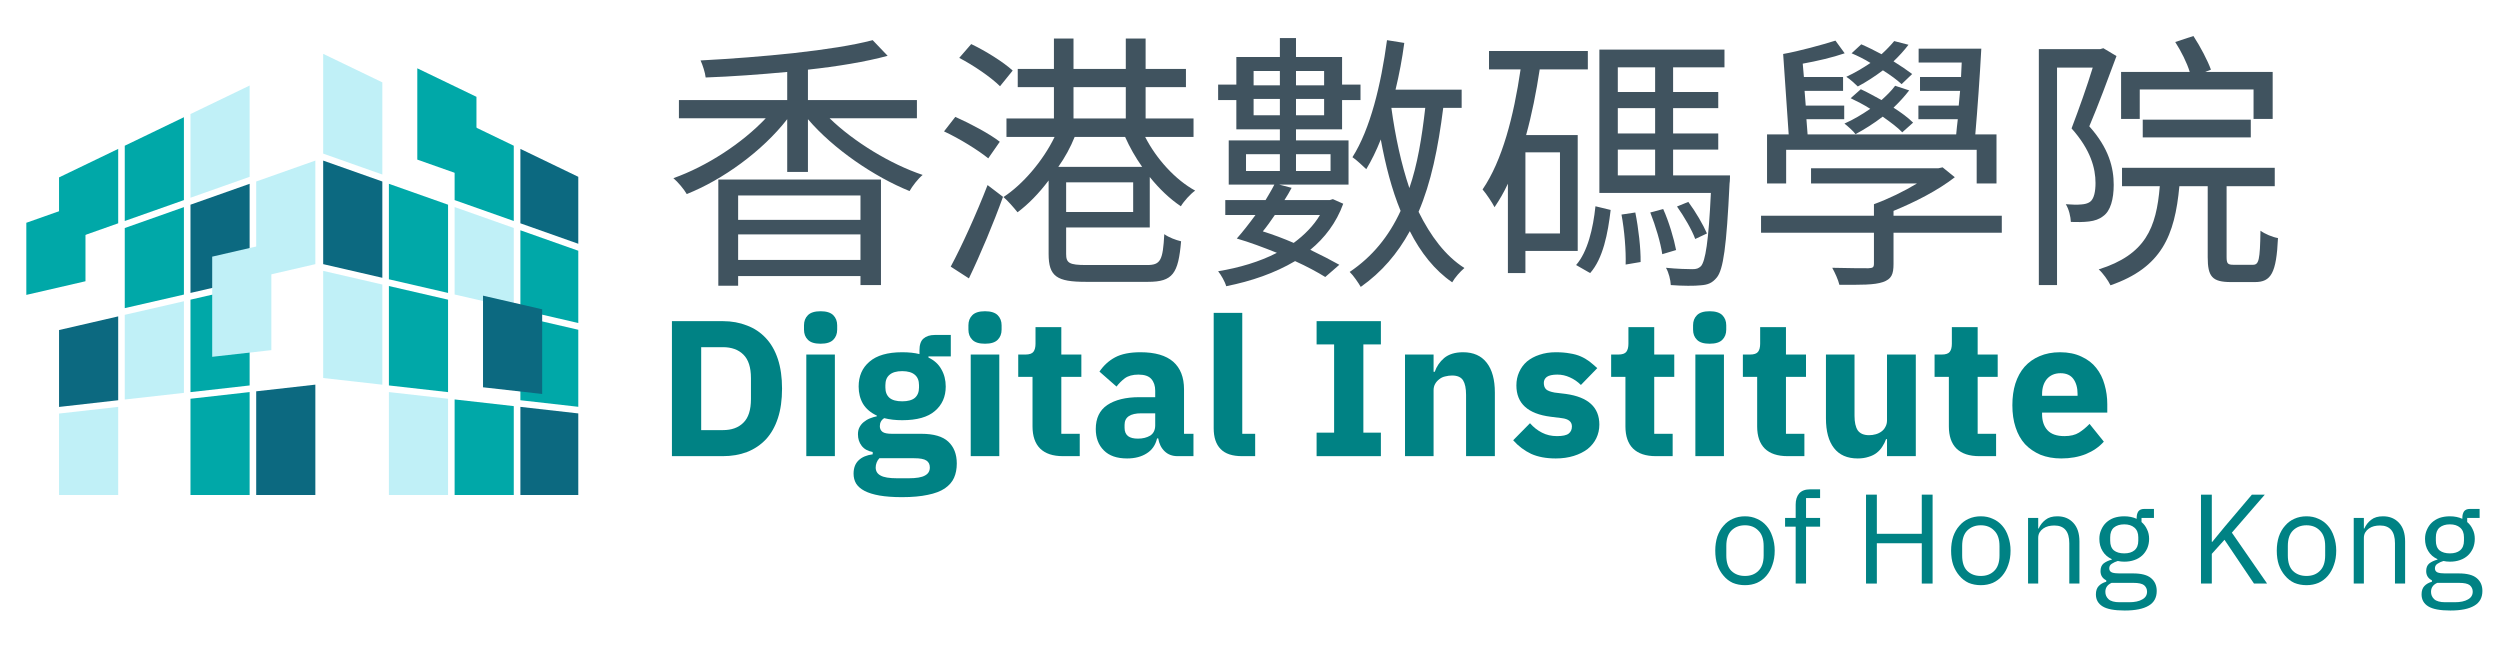 <svg version="1.0" preserveAspectRatio="xMidYMid meet" viewBox="64.531 40.711 169.549 44.226" zoomAndPan="magnify" xmlns:xlink="http://www.w3.org/1999/xlink" xmlns="http://www.w3.org/2000/svg" width="169.549" height="44.226"><defs><g/><clipPath id="8757f1bd81"><path d="M 0.23 0 L 282.691 0 L 282.691 283 L 0.23 283 Z M 0.23 0 " clip-rule="nonzero"/></clipPath><clipPath id="affc47381e"><path d="M 90 67 L 95 67 L 95 74.305 L 90 74.305 Z M 90 67 " clip-rule="nonzero"/></clipPath><clipPath id="9426e2efd3"><path d="M 95 67 L 100 67 L 100 74.305 L 95 74.305 Z M 95 67 " clip-rule="nonzero"/></clipPath><clipPath id="a9d401fa14"><path d="M 99 68 L 103.75 68 L 103.75 74.305 L 99 74.305 Z M 99 68 " clip-rule="nonzero"/></clipPath><clipPath id="ac8137b31d"><path d="M 99 62 L 103.75 62 L 103.75 69 L 99 69 Z M 99 62 " clip-rule="nonzero"/></clipPath><clipPath id="0eef22473a"><path d="M 99 56 L 103.75 56 L 103.75 63 L 99 63 Z M 99 56 " clip-rule="nonzero"/></clipPath><clipPath id="b9ccd1a075"><path d="M 99 50 L 103.75 50 L 103.75 58 L 99 58 Z M 99 50 " clip-rule="nonzero"/></clipPath><clipPath id="3893fc0aab"><path d="M 86 44.359 L 91 44.359 L 91 53 L 86 53 Z M 86 44.359 " clip-rule="nonzero"/></clipPath><clipPath id="0214f6be05"><path d="M 81 66 L 86 66 L 86 74.305 L 81 74.305 Z M 81 66 " clip-rule="nonzero"/></clipPath><clipPath id="c827ad93d8"><path d="M 77 67 L 82 67 L 82 74.305 L 77 74.305 Z M 77 67 " clip-rule="nonzero"/></clipPath><clipPath id="817574d976"><path d="M 68 68 L 73 68 L 73 74.305 L 68 74.305 Z M 68 68 " clip-rule="nonzero"/></clipPath><clipPath id="081b46d358"><path d="M 66.316 54 L 71 54 L 71 61 L 66.316 61 Z M 66.316 54 " clip-rule="nonzero"/></clipPath><clipPath id="31a9443db1"><path d="M 79 143 L 84 143 L 84 150.973 L 79 150.973 Z M 79 143 " clip-rule="nonzero"/></clipPath><clipPath id="1fd01b8ac2"><path d="M 84 144 L 89 144 L 89 150.973 L 84 150.973 Z M 84 144 " clip-rule="nonzero"/></clipPath><clipPath id="44eb82335d"><path d="M 88 144 L 92.66 144 L 92.66 150.973 L 88 150.973 Z M 88 144 " clip-rule="nonzero"/></clipPath><clipPath id="498360736f"><path d="M 88 138 L 92.66 138 L 92.66 145 L 88 145 Z M 88 138 " clip-rule="nonzero"/></clipPath><clipPath id="31c3489df6"><path d="M 88 132 L 92.66 132 L 92.66 140 L 88 140 Z M 88 132 " clip-rule="nonzero"/></clipPath><clipPath id="5eec701815"><path d="M 88 127 L 92.66 127 L 92.66 134 L 88 134 Z M 88 127 " clip-rule="nonzero"/></clipPath><clipPath id="baa3694d58"><path d="M 75 121.023 L 80 121.023 L 80 130 L 75 130 Z M 75 121.023 " clip-rule="nonzero"/></clipPath><clipPath id="e712b3029b"><path d="M 70 143 L 75 143 L 75 150.973 L 70 150.973 Z M 70 143 " clip-rule="nonzero"/></clipPath><clipPath id="3a9f6e7206"><path d="M 66 143 L 71 143 L 71 150.973 L 66 150.973 Z M 66 143 " clip-rule="nonzero"/></clipPath><clipPath id="ad1ce470fb"><path d="M 57 144 L 62 144 L 62 150.973 L 57 150.973 Z M 57 144 " clip-rule="nonzero"/></clipPath><clipPath id="586044031c"><path d="M 55.227 131 L 60 131 L 60 138 L 55.227 138 Z M 55.227 131 " clip-rule="nonzero"/></clipPath></defs><path fill="#c0f0f7" d="M 95.363 54.754 L 95.363 60.684 L 99.375 61.605 L 99.375 56.172 Z M 95.363 54.754 " fill-opacity="1" fill-rule="nonzero"/><path fill="#00a8a8" d="M 90.906 53.176 L 90.906 59.652 L 94.918 60.578 L 94.918 54.594 Z M 90.906 53.176 " fill-opacity="1" fill-rule="nonzero"/><path fill="#00a8a8" d="M 90.906 66.852 L 94.918 67.305 L 94.918 61.035 L 90.906 60.109 Z M 90.906 66.852 " fill-opacity="1" fill-rule="nonzero"/><g clip-path="url(#affc47381e)"><path fill="#c0f0f7" d="M 94.918 74.281 L 94.918 67.754 L 90.906 67.301 L 90.906 74.281 Z M 94.918 74.281 " fill-opacity="1" fill-rule="nonzero"/></g><g clip-path="url(#9426e2efd3)"><path fill="#00a8a8" d="M 99.375 74.281 L 99.375 68.254 L 95.363 67.801 L 95.363 74.281 Z M 99.375 74.281 " fill-opacity="1" fill-rule="nonzero"/></g><g clip-path="url(#a9d401fa14)"><path fill="#0c6980" d="M 103.832 68.758 L 99.824 68.305 L 99.824 74.281 L 103.832 74.281 Z M 103.832 68.758 " fill-opacity="1" fill-rule="nonzero"/></g><g clip-path="url(#ac8137b31d)"><path fill="#00a8a8" d="M 103.832 63.094 L 99.824 62.168 L 99.824 67.855 L 103.832 68.309 Z M 103.832 63.094 " fill-opacity="1" fill-rule="nonzero"/></g><g clip-path="url(#0eef22473a)"><path fill="#00a8a8" d="M 103.832 57.746 L 99.824 56.328 L 99.824 61.711 L 103.832 62.637 Z M 103.832 57.746 " fill-opacity="1" fill-rule="nonzero"/></g><g clip-path="url(#b9ccd1a075)"><path fill="#0c6980" d="M 99.824 50.809 L 99.824 55.855 L 103.832 57.273 L 103.832 52.742 Z M 99.824 50.809 " fill-opacity="1" fill-rule="nonzero"/></g><path fill="#00a8a8" d="M 95.363 48.66 L 95.363 54.281 L 99.375 55.699 L 99.375 50.594 Z M 95.363 48.66 " fill-opacity="1" fill-rule="nonzero"/><path fill="#00a8a8" d="M 92.832 45.344 L 92.832 51.535 L 96.844 52.953 L 96.844 47.277 Z M 92.832 45.344 " fill-opacity="1" fill-rule="nonzero"/><g clip-path="url(#3893fc0aab)"><path fill="#c0f0f7" d="M 86.449 51.129 L 90.461 52.547 L 90.461 46.297 L 86.449 44.363 Z M 86.449 51.129 " fill-opacity="1" fill-rule="nonzero"/></g><path fill="#0c6980" d="M 86.449 58.625 L 90.461 59.551 L 90.461 53.02 L 86.449 51.602 Z M 86.449 58.625 " fill-opacity="1" fill-rule="nonzero"/><path fill="#c0f0f7" d="M 86.449 66.348 L 90.461 66.801 L 90.461 60.008 L 86.449 59.082 Z M 86.449 66.348 " fill-opacity="1" fill-rule="nonzero"/><path fill="#0c6980" d="M 81.461 53.176 L 81.461 59.652 L 77.449 60.578 L 77.449 54.594 Z M 81.461 53.176 " fill-opacity="1" fill-rule="nonzero"/><path fill="#c0f0f7" d="M 77.004 67.355 L 72.992 67.805 L 72.992 62.062 L 77.004 61.141 Z M 77.004 67.355 " fill-opacity="1" fill-rule="nonzero"/><path fill="#00a8a8" d="M 81.461 66.852 L 77.449 67.305 L 77.449 61.035 L 81.461 60.109 Z M 81.461 66.852 " fill-opacity="1" fill-rule="nonzero"/><g clip-path="url(#0214f6be05)"><path fill="#0c6980" d="M 81.906 74.281 L 81.906 67.25 L 85.918 66.797 L 85.918 74.281 Z M 81.906 74.281 " fill-opacity="1" fill-rule="nonzero"/></g><g clip-path="url(#c827ad93d8)"><path fill="#00a8a8" d="M 77.449 74.281 L 77.449 67.754 L 81.461 67.301 L 81.461 74.281 Z M 77.449 74.281 " fill-opacity="1" fill-rule="nonzero"/></g><g clip-path="url(#817574d976)"><path fill="#c0f0f7" d="M 68.535 68.758 L 72.547 68.305 L 72.547 74.281 L 68.535 74.281 Z M 68.535 68.758 " fill-opacity="1" fill-rule="nonzero"/></g><path fill="#00a8a8" d="M 72.547 50.809 L 72.547 55.855 L 68.535 57.273 L 68.535 52.742 Z M 72.547 50.809 " fill-opacity="1" fill-rule="nonzero"/><path fill="#00a8a8" d="M 77.004 48.66 L 77.004 54.281 L 72.992 55.699 L 72.992 50.594 Z M 77.004 48.66 " fill-opacity="1" fill-rule="nonzero"/><path fill="#c0f0f7" d="M 81.461 46.512 L 81.461 52.703 L 77.449 54.121 L 77.449 48.445 Z M 81.461 46.512 " fill-opacity="1" fill-rule="nonzero"/><path fill="#c0f0f7" d="M 85.918 58.625 L 81.906 59.551 L 81.906 53.02 L 85.918 51.602 Z M 85.918 58.625 " fill-opacity="1" fill-rule="nonzero"/><path fill="#c0f0f7" d="M 82.934 64.457 L 78.922 64.91 L 78.922 58.117 L 82.934 57.191 Z M 82.934 64.457 " fill-opacity="1" fill-rule="nonzero"/><path fill="#0c6980" d="M 97.289 66.977 L 101.301 67.43 L 101.301 61.688 L 97.289 60.762 Z M 97.289 66.977 " fill-opacity="1" fill-rule="nonzero"/><path fill="#00a8a8" d="M 77.004 54.758 L 77.004 60.688 L 72.992 61.609 L 72.992 56.176 Z M 77.004 54.758 " fill-opacity="1" fill-rule="nonzero"/><path fill="#0c6980" d="M 68.535 63.094 L 72.547 62.168 L 72.547 67.855 L 68.535 68.309 Z M 68.535 63.094 " fill-opacity="1" fill-rule="nonzero"/><g clip-path="url(#081b46d358)"><path fill="#00a8a8" d="M 66.316 55.82 L 70.328 54.402 L 70.328 59.785 L 66.316 60.711 Z M 66.316 55.82 " fill-opacity="1" fill-rule="nonzero"/></g><g fill="#40535f" fill-opacity="1"><g transform="translate(109.45, 58.669)"><g><path d="M 13.438 -4.703 L 13.438 -3.047 L 5.141 -3.047 L 5.141 -4.703 Z M 5.141 -0.328 L 5.141 -2.062 L 13.438 -2.062 L 13.438 -0.328 Z M 3.797 1.422 L 5.141 1.422 L 5.141 0.766 L 13.438 0.766 L 13.438 1.375 L 14.828 1.375 L 14.828 -5.781 L 3.797 -5.781 Z M 17.266 -9.938 L 17.266 -11.172 L 9.875 -11.172 L 9.875 -13.234 C 11.891 -13.453 13.781 -13.766 15.281 -14.172 L 14.266 -15.234 C 11.594 -14.531 6.719 -14.078 2.594 -13.859 C 2.734 -13.547 2.906 -13.031 2.938 -12.703 C 4.703 -12.766 6.609 -12.906 8.469 -13.078 L 8.469 -11.172 L 1.125 -11.172 L 1.125 -9.938 L 7.016 -9.938 C 5.406 -8.234 3 -6.672 0.75 -5.875 C 1.062 -5.609 1.469 -5.125 1.656 -4.797 C 4.094 -5.766 6.781 -7.703 8.469 -9.875 L 8.469 -6.297 L 9.875 -6.297 L 9.875 -9.875 C 11.609 -7.844 14.375 -5.969 16.766 -5 C 16.953 -5.328 17.344 -5.844 17.656 -6.094 C 15.469 -6.828 12.984 -8.344 11.344 -9.938 Z M 17.266 -9.938 "/></g></g></g><g fill="#40535f" fill-opacity="1"><g transform="translate(127.82, 58.669)"><g><path d="M 5.391 -13.172 C 4.766 -13.75 3.531 -14.516 2.578 -14.969 L 1.766 -14.031 C 2.734 -13.531 3.938 -12.703 4.531 -12.109 Z M 4.516 -8.344 C 3.844 -8.875 2.516 -9.578 1.5 -10.031 L 0.734 -9.047 C 1.781 -8.562 3.062 -7.766 3.734 -7.219 Z M 3.688 -5.406 C 2.938 -3.469 1.922 -1.234 1.188 0.125 L 2.422 0.922 C 3.203 -0.703 4.094 -2.828 4.734 -4.609 Z M 13.016 -8.672 C 13.328 -7.969 13.719 -7.281 14.172 -6.641 L 8.484 -6.641 C 8.938 -7.281 9.312 -7.969 9.594 -8.672 Z M 9.516 -12.047 L 13.062 -12.047 L 13.062 -9.922 L 9.516 -9.922 Z M 13.562 -3.578 L 9.016 -3.578 L 9.016 -5.594 L 13.562 -5.594 Z M 14.688 -2.531 L 14.688 -5.953 C 15.328 -5.156 16.047 -4.469 16.797 -3.969 C 17 -4.312 17.438 -4.797 17.766 -5.031 C 16.422 -5.766 15.141 -7.172 14.375 -8.672 L 17.656 -8.672 L 17.656 -9.922 L 14.406 -9.922 L 14.406 -12.047 L 17.141 -12.047 L 17.141 -13.281 L 14.406 -13.281 L 14.406 -15.344 L 13.062 -15.344 L 13.062 -13.281 L 9.516 -13.281 L 9.516 -15.344 L 8.188 -15.344 L 8.188 -13.281 L 5.734 -13.281 L 5.734 -12.047 L 8.188 -12.047 L 8.188 -9.922 L 4.969 -9.922 L 4.969 -8.672 L 8.234 -8.672 C 7.438 -7.031 6.062 -5.438 4.766 -4.594 C 5.047 -4.359 5.469 -3.875 5.719 -3.562 C 6.438 -4.094 7.172 -4.844 7.828 -5.719 L 7.828 -0.734 C 7.828 0.797 8.391 1.156 10.344 1.156 L 14.578 1.156 C 16.25 1.156 16.625 0.594 16.812 -1.594 C 16.469 -1.672 15.969 -1.859 15.672 -2.078 C 15.578 -0.297 15.422 0.016 14.5 0.016 L 10.375 0.016 C 9.219 0.016 9.016 -0.125 9.016 -0.734 L 9.016 -2.531 Z M 14.688 -2.531 "/></g></g></g><g fill="#40535f" fill-opacity="1"><g transform="translate(146.191, 58.669)"><g><path d="M 8.578 -7.5 L 8.578 -6.359 L 6.234 -6.359 L 6.234 -7.5 Z M 2.844 -7.5 L 5.141 -7.5 L 5.141 -6.359 L 2.844 -6.359 Z M 7.859 -3.375 C 7.422 -2.641 6.797 -2.016 6.078 -1.484 C 5.391 -1.781 4.688 -2.047 3.984 -2.266 C 4.266 -2.609 4.531 -2.984 4.797 -3.375 Z M 3.359 -10.141 L 3.359 -11.25 L 5.141 -11.25 L 5.141 -10.141 Z M 5.141 -13.141 L 5.141 -12.172 L 3.359 -12.172 L 3.359 -13.141 Z M 8.141 -13.141 L 8.141 -12.172 L 6.234 -12.172 L 6.234 -13.141 Z M 6.234 -10.141 L 6.234 -11.25 L 8.141 -11.25 L 8.141 -10.141 Z M 6.234 -9.188 L 9.359 -9.188 L 9.359 -11.172 L 10.609 -11.172 L 10.609 -12.219 L 9.359 -12.219 L 9.359 -14.094 L 6.234 -14.094 L 6.234 -15.375 L 5.141 -15.375 L 5.141 -14.094 L 2.188 -14.094 L 2.188 -12.219 L 0.953 -12.219 L 0.953 -11.172 L 2.188 -11.172 L 2.188 -9.188 L 5.141 -9.188 L 5.141 -8.438 L 1.672 -8.438 L 1.672 -5.438 L 4.766 -5.438 C 4.594 -5.094 4.391 -4.766 4.172 -4.391 L 1.438 -4.391 L 1.438 -3.375 L 3.484 -3.375 C 3.062 -2.797 2.609 -2.219 2.219 -1.781 C 3.094 -1.531 4.031 -1.172 4.938 -0.812 C 3.766 -0.203 2.375 0.203 0.953 0.438 C 1.156 0.688 1.422 1.156 1.5 1.453 C 3.219 1.109 4.797 0.562 6.172 -0.25 C 6.969 0.109 7.688 0.5 8.219 0.828 L 9.172 0 C 8.641 -0.297 7.953 -0.656 7.203 -1.016 C 8.172 -1.812 8.969 -2.844 9.438 -4.141 L 8.734 -4.453 L 8.531 -4.391 L 5.453 -4.391 C 5.641 -4.672 5.781 -4.938 5.938 -5.219 L 5.094 -5.438 L 9.797 -5.438 L 9.797 -8.438 L 6.234 -8.438 Z M 15 -10.641 C 14.766 -8.594 14.469 -6.781 13.922 -5.203 C 13.375 -6.828 12.969 -8.688 12.703 -10.641 Z M 17.469 -10.641 L 17.469 -11.875 L 12.984 -11.875 C 13.234 -12.906 13.438 -13.984 13.578 -15.047 L 12.406 -15.234 C 12 -12.219 11.281 -9.219 10.062 -7.297 C 10.328 -7.125 10.797 -6.672 11 -6.484 C 11.359 -7.078 11.688 -7.75 11.984 -8.5 C 12.312 -6.719 12.734 -5.094 13.328 -3.656 C 12.531 -1.922 11.406 -0.547 9.875 0.484 C 10.125 0.719 10.484 1.25 10.625 1.5 C 12.047 0.5 13.125 -0.766 13.953 -2.281 C 14.688 -0.828 15.641 0.375 16.828 1.188 C 17.016 0.859 17.375 0.453 17.656 0.219 C 16.359 -0.609 15.359 -1.953 14.547 -3.594 C 15.391 -5.562 15.875 -7.906 16.219 -10.641 Z M 17.469 -10.641 "/></g></g></g><g fill="#40535f" fill-opacity="1"><g transform="translate(164.562, 58.669)"><g><path d="M 5.766 -2.125 L 3.422 -2.125 L 3.422 -7.625 L 5.766 -7.625 Z M 6.969 -0.938 L 6.969 -8.797 L 3.469 -8.797 C 3.859 -10.203 4.156 -11.703 4.391 -13.25 L 7.656 -13.25 L 7.656 -14.5 L 0.953 -14.5 L 0.953 -13.25 L 3.094 -13.25 C 2.625 -10.062 1.859 -7.078 0.516 -5.109 C 0.766 -4.828 1.188 -4.188 1.328 -3.906 C 1.656 -4.391 1.969 -4.922 2.234 -5.5 L 2.234 0.562 L 3.422 0.562 L 3.422 -0.938 Z M 7.812 0.562 C 8.688 -0.422 9.016 -2.125 9.203 -3.719 L 8.172 -3.969 C 8.016 -2.469 7.641 -0.875 6.859 0.016 Z M 9.938 -3.406 C 10.141 -2.328 10.25 -0.938 10.219 -0.016 L 11.234 -0.188 C 11.25 -1.078 11.094 -2.469 10.875 -3.547 Z M 11.891 -3.547 C 12.25 -2.641 12.594 -1.484 12.703 -0.719 L 13.641 -1 C 13.5 -1.75 13.156 -2.922 12.766 -3.781 Z M 9.688 -7.812 L 12.219 -7.812 L 12.219 -6.062 L 9.688 -6.062 Z M 12.219 -13.391 L 12.219 -11.719 L 9.688 -11.719 L 9.688 -13.391 Z M 12.219 -8.906 L 9.688 -8.906 L 9.688 -10.625 L 12.219 -10.625 Z M 13.438 -6.062 L 13.438 -7.812 L 16.5 -7.812 L 16.5 -8.906 L 13.438 -8.906 L 13.438 -10.625 L 16.5 -10.625 L 16.5 -11.719 L 13.438 -11.719 L 13.438 -13.391 L 16.922 -13.391 L 16.922 -14.594 L 8.438 -14.594 L 8.438 -4.875 L 16 -4.875 C 15.844 -1.547 15.625 -0.25 15.328 0.094 C 15.156 0.25 15.031 0.297 14.734 0.297 C 14.469 0.297 13.719 0.281 12.953 0.203 C 13.141 0.516 13.266 1.031 13.281 1.375 C 14.109 1.438 14.891 1.438 15.312 1.391 C 15.797 1.359 16.094 1.234 16.391 0.875 C 16.844 0.344 17.062 -1.234 17.266 -5.5 C 17.297 -5.672 17.297 -6.062 17.297 -6.062 Z M 15.734 -2.125 C 15.484 -2.703 14.969 -3.594 14.469 -4.266 L 13.703 -3.953 C 14.188 -3.266 14.719 -2.359 14.938 -1.75 Z M 15.734 -2.125 "/></g></g></g><g fill="#40535f" fill-opacity="1"><g transform="translate(182.933, 58.669)"><g><path d="M 11.344 -9.641 C 11 -9.984 10.531 -10.328 10.016 -10.656 C 10.422 -11.047 10.766 -11.422 11.078 -11.828 L 10.125 -12.141 C 9.875 -11.797 9.531 -11.469 9.203 -11.172 C 8.734 -11.422 8.25 -11.703 7.797 -11.906 L 7.109 -11.297 C 7.531 -11.094 8 -10.859 8.438 -10.578 C 7.891 -10.203 7.297 -9.844 6.688 -9.578 C 6.922 -9.391 7.312 -9.047 7.438 -8.859 C 8.047 -9.188 8.672 -9.578 9.281 -10.047 C 9.812 -9.672 10.297 -9.312 10.609 -8.984 Z M 11.281 -12.938 C 10.953 -13.188 10.516 -13.484 10.016 -13.797 C 10.406 -14.172 10.734 -14.531 11.031 -14.922 L 10.062 -15.172 C 9.828 -14.891 9.531 -14.578 9.203 -14.281 C 8.734 -14.531 8.266 -14.766 7.828 -14.953 L 7.172 -14.344 C 7.578 -14.172 8.031 -13.953 8.453 -13.688 C 7.938 -13.344 7.391 -13.016 6.812 -12.75 C 7.062 -12.594 7.438 -12.25 7.594 -12.094 C 8.156 -12.391 8.734 -12.766 9.297 -13.188 C 9.797 -12.875 10.266 -12.531 10.562 -12.25 Z M 2.734 -7.797 L 15.656 -7.797 L 15.656 -5.516 L 17 -5.516 L 17 -8.844 L 15.562 -8.844 C 15.703 -10.469 15.875 -12.844 15.969 -14.656 L 11.719 -14.656 L 11.719 -13.719 L 14.641 -13.719 L 14.594 -12.734 L 11.812 -12.734 L 11.812 -11.797 L 14.531 -11.797 L 14.438 -10.797 L 11.703 -10.797 L 11.703 -9.875 L 14.375 -9.875 C 14.328 -9.5 14.297 -9.172 14.266 -8.844 L 4.188 -8.844 L 4.109 -9.875 L 6.672 -9.875 L 6.672 -10.797 L 4.062 -10.797 L 3.984 -11.797 L 6.594 -11.797 L 6.594 -12.734 L 3.938 -12.734 L 3.859 -13.641 C 4.812 -13.812 5.891 -14.062 6.703 -14.344 L 6.078 -15.203 C 5.188 -14.922 3.594 -14.484 2.531 -14.297 L 2.906 -8.844 L 1.438 -8.844 L 1.438 -5.516 L 2.734 -5.516 Z M 17.359 -3.328 L 10.016 -3.328 L 10.016 -3.656 C 11.469 -4.25 13.031 -5.047 14.172 -5.938 L 13.344 -6.609 L 13.062 -6.547 L 4.422 -6.547 L 4.422 -5.516 L 11.609 -5.516 C 10.734 -4.984 9.672 -4.469 8.688 -4.109 L 8.688 -3.328 L 1.031 -3.328 L 1.031 -2.172 L 8.688 -2.172 L 8.688 -0.094 C 8.688 0.172 8.625 0.219 8.312 0.234 C 8.031 0.234 7 0.234 5.859 0.203 C 6.047 0.547 6.266 1.016 6.344 1.359 C 7.797 1.359 8.703 1.375 9.297 1.172 C 9.875 0.969 10.016 0.656 10.016 -0.062 L 10.016 -2.172 L 17.359 -2.172 Z M 17.359 -3.328 "/></g></g></g><g fill="#40535f" fill-opacity="1"><g transform="translate(201.304, 58.669)"><g><path d="M 8.344 -11.891 L 16.062 -11.891 L 16.062 -9.891 L 17.359 -9.891 L 17.359 -13.078 L 12.781 -13.078 L 13.172 -13.234 C 12.953 -13.844 12.453 -14.797 11.984 -15.516 L 10.75 -15.109 C 11.141 -14.5 11.547 -13.703 11.734 -13.078 L 7.078 -13.078 L 7.078 -9.891 L 8.344 -9.891 Z M 15.875 -8.641 L 15.875 -9.844 L 8.547 -9.844 L 8.547 -8.641 Z M 5.875 -14.688 L 5.656 -14.625 L 1.5 -14.625 L 1.5 1.375 L 2.734 1.375 L 2.734 -13.375 L 5.156 -13.375 C 4.781 -12.141 4.219 -10.562 3.719 -9.25 C 5.016 -7.797 5.344 -6.547 5.344 -5.547 C 5.344 -4.984 5.25 -4.469 4.969 -4.266 C 4.812 -4.156 4.609 -4.109 4.391 -4.094 C 4.094 -4.062 3.75 -4.078 3.328 -4.109 C 3.547 -3.766 3.656 -3.25 3.672 -2.906 C 4.078 -2.891 4.531 -2.891 4.906 -2.938 C 5.281 -2.984 5.609 -3.094 5.859 -3.297 C 6.359 -3.641 6.578 -4.453 6.578 -5.422 C 6.578 -6.562 6.266 -7.891 4.922 -9.391 C 5.547 -10.859 6.203 -12.641 6.766 -14.156 Z M 14.719 0 C 14.312 0 14.234 -0.078 14.234 -0.531 L 14.234 -5.328 L 17.5 -5.328 L 17.5 -6.578 L 7.141 -6.578 L 7.141 -5.328 L 9.703 -5.328 C 9.469 -2.484 8.734 -0.688 5.562 0.312 C 5.844 0.562 6.203 1.062 6.359 1.391 C 9.828 0.188 10.719 -1.969 11.031 -5.328 L 12.953 -5.328 L 12.953 -0.516 C 12.953 0.797 13.25 1.172 14.531 1.172 L 16.156 1.172 C 17.25 1.172 17.609 0.562 17.719 -1.812 C 17.344 -1.875 16.828 -2.094 16.531 -2.312 C 16.5 -0.312 16.422 0 16.016 0 Z M 14.719 0 "/></g></g></g><g fill="#008284" fill-opacity="1"><g transform="translate(109.085, 71.647)"><g><path d="M 1.016 -9.156 L 4.469 -9.156 C 5.07 -9.156 5.617 -9.055 6.109 -8.859 C 6.609 -8.672 7.035 -8.383 7.391 -8 C 7.742 -7.625 8.016 -7.148 8.203 -6.578 C 8.391 -6.004 8.484 -5.336 8.484 -4.578 C 8.484 -3.816 8.391 -3.148 8.203 -2.578 C 8.016 -2.004 7.742 -1.523 7.391 -1.141 C 7.035 -0.766 6.609 -0.477 6.109 -0.281 C 5.617 -0.094 5.07 0 4.469 0 L 1.016 0 Z M 4.469 -1.766 C 5.062 -1.766 5.523 -1.93 5.859 -2.266 C 6.203 -2.598 6.375 -3.133 6.375 -3.875 L 6.375 -5.297 C 6.375 -6.023 6.203 -6.555 5.859 -6.891 C 5.523 -7.223 5.062 -7.391 4.469 -7.391 L 3 -7.391 L 3 -1.766 Z M 4.469 -1.766 "/></g></g></g><g fill="#008284" fill-opacity="1"><g transform="translate(118.308, 71.647)"><g><path d="M 1.875 -7.625 C 1.477 -7.625 1.191 -7.711 1.016 -7.891 C 0.836 -8.066 0.75 -8.297 0.75 -8.578 L 0.75 -8.875 C 0.75 -9.156 0.836 -9.383 1.016 -9.562 C 1.191 -9.738 1.477 -9.828 1.875 -9.828 C 2.27 -9.828 2.555 -9.738 2.734 -9.562 C 2.91 -9.383 3 -9.156 3 -8.875 L 3 -8.578 C 3 -8.297 2.91 -8.066 2.734 -7.891 C 2.555 -7.711 2.27 -7.625 1.875 -7.625 Z M 0.906 -6.891 L 2.844 -6.891 L 2.844 0 L 0.906 0 Z M 0.906 -6.891 "/></g></g></g><g fill="#008284" fill-opacity="1"><g transform="translate(122.139, 71.647)"><g><path d="M 7.281 0.5 C 7.281 0.863 7.219 1.188 7.094 1.469 C 6.969 1.75 6.758 1.988 6.469 2.188 C 6.176 2.383 5.789 2.531 5.312 2.625 C 4.844 2.727 4.258 2.781 3.562 2.781 C 2.969 2.781 2.461 2.742 2.047 2.672 C 1.629 2.598 1.289 2.492 1.031 2.359 C 0.77 2.223 0.578 2.055 0.453 1.859 C 0.336 1.66 0.281 1.438 0.281 1.188 C 0.281 0.801 0.395 0.5 0.625 0.281 C 0.852 0.062 1.172 -0.07 1.578 -0.125 L 1.578 -0.281 C 1.242 -0.344 0.992 -0.484 0.828 -0.703 C 0.66 -0.922 0.578 -1.18 0.578 -1.484 C 0.578 -1.672 0.613 -1.832 0.688 -1.969 C 0.758 -2.102 0.852 -2.219 0.969 -2.312 C 1.094 -2.414 1.234 -2.5 1.391 -2.562 C 1.547 -2.625 1.703 -2.672 1.859 -2.703 L 1.859 -2.75 C 1.441 -2.945 1.129 -3.211 0.922 -3.547 C 0.723 -3.891 0.625 -4.281 0.625 -4.719 C 0.625 -5.426 0.867 -5.988 1.359 -6.406 C 1.848 -6.832 2.586 -7.047 3.578 -7.047 C 4.035 -7.047 4.426 -7.004 4.75 -6.922 L 4.75 -7.172 C 4.75 -7.547 4.836 -7.812 5.016 -7.969 C 5.203 -8.133 5.457 -8.219 5.781 -8.219 L 6.875 -8.219 L 6.875 -6.766 L 5.359 -6.766 L 5.359 -6.688 C 5.754 -6.5 6.047 -6.234 6.234 -5.891 C 6.43 -5.555 6.531 -5.164 6.531 -4.719 C 6.531 -4.031 6.285 -3.477 5.797 -3.062 C 5.316 -2.645 4.578 -2.438 3.578 -2.438 C 3.129 -2.438 2.723 -2.484 2.359 -2.578 C 2.16 -2.453 2.062 -2.27 2.062 -2.031 C 2.062 -1.863 2.125 -1.734 2.25 -1.641 C 2.375 -1.555 2.586 -1.516 2.891 -1.516 L 4.875 -1.516 C 5.719 -1.516 6.328 -1.336 6.703 -0.984 C 7.086 -0.629 7.281 -0.133 7.281 0.5 Z M 5.453 0.766 C 5.453 0.555 5.375 0.398 5.219 0.297 C 5.062 0.191 4.785 0.141 4.391 0.141 L 2.031 0.141 C 1.945 0.234 1.883 0.332 1.844 0.438 C 1.801 0.551 1.781 0.66 1.781 0.766 C 1.781 1.016 1.891 1.195 2.109 1.312 C 2.328 1.438 2.703 1.5 3.234 1.5 L 4.016 1.5 C 4.535 1.5 4.906 1.438 5.125 1.312 C 5.344 1.195 5.453 1.016 5.453 0.766 Z M 3.578 -3.719 C 3.961 -3.719 4.25 -3.797 4.438 -3.953 C 4.625 -4.117 4.719 -4.352 4.719 -4.656 L 4.719 -4.812 C 4.719 -5.125 4.625 -5.359 4.438 -5.516 C 4.25 -5.68 3.961 -5.766 3.578 -5.766 C 3.191 -5.766 2.906 -5.68 2.719 -5.516 C 2.531 -5.359 2.438 -5.125 2.438 -4.812 L 2.438 -4.656 C 2.438 -4.352 2.531 -4.117 2.719 -3.953 C 2.906 -3.797 3.191 -3.719 3.578 -3.719 Z M 3.578 -3.719 "/></g></g></g><g fill="#008284" fill-opacity="1"><g transform="translate(129.459, 71.647)"><g><path d="M 1.875 -7.625 C 1.477 -7.625 1.191 -7.711 1.016 -7.891 C 0.836 -8.066 0.75 -8.297 0.75 -8.578 L 0.75 -8.875 C 0.75 -9.156 0.836 -9.383 1.016 -9.562 C 1.191 -9.738 1.477 -9.828 1.875 -9.828 C 2.27 -9.828 2.555 -9.738 2.734 -9.562 C 2.91 -9.383 3 -9.156 3 -8.875 L 3 -8.578 C 3 -8.297 2.91 -8.066 2.734 -7.891 C 2.555 -7.711 2.27 -7.625 1.875 -7.625 Z M 0.906 -6.891 L 2.844 -6.891 L 2.844 0 L 0.906 0 Z M 0.906 -6.891 "/></g></g></g><g fill="#008284" fill-opacity="1"><g transform="translate(133.29, 71.647)"><g><path d="M 3.328 0 C 2.648 0 2.133 -0.172 1.781 -0.516 C 1.438 -0.859 1.266 -1.359 1.266 -2.016 L 1.266 -5.375 L 0.297 -5.375 L 0.297 -6.891 L 0.781 -6.891 C 1.051 -6.891 1.234 -6.953 1.328 -7.078 C 1.422 -7.203 1.469 -7.383 1.469 -7.625 L 1.469 -8.75 L 3.219 -8.75 L 3.219 -6.891 L 4.578 -6.891 L 4.578 -5.375 L 3.219 -5.375 L 3.219 -1.516 L 4.469 -1.516 L 4.469 0 Z M 3.328 0 "/></g></g></g><g fill="#008284" fill-opacity="1"><g transform="translate(138.393, 71.647)"><g><path d="M 6 0 C 5.645 0 5.352 -0.109 5.125 -0.328 C 4.895 -0.547 4.75 -0.836 4.688 -1.203 L 4.609 -1.203 C 4.504 -0.754 4.27 -0.414 3.906 -0.188 C 3.551 0.039 3.109 0.156 2.578 0.156 C 1.891 0.156 1.363 -0.023 1 -0.391 C 0.633 -0.754 0.453 -1.238 0.453 -1.844 C 0.453 -2.57 0.711 -3.113 1.234 -3.469 C 1.766 -3.82 2.488 -4 3.406 -4 L 4.484 -4 L 4.484 -4.438 C 4.484 -4.77 4.395 -5.035 4.219 -5.234 C 4.051 -5.43 3.758 -5.531 3.344 -5.531 C 2.957 -5.531 2.648 -5.445 2.422 -5.281 C 2.203 -5.113 2.016 -4.926 1.859 -4.719 L 0.703 -5.734 C 0.984 -6.148 1.336 -6.473 1.766 -6.703 C 2.191 -6.93 2.766 -7.047 3.484 -7.047 C 4.473 -7.047 5.211 -6.832 5.703 -6.406 C 6.191 -5.977 6.438 -5.352 6.438 -4.531 L 6.438 -1.516 L 7.078 -1.516 L 7.078 0 Z M 3.312 -1.188 C 3.633 -1.188 3.91 -1.254 4.141 -1.391 C 4.367 -1.535 4.484 -1.77 4.484 -2.094 L 4.484 -2.906 L 3.547 -2.906 C 2.785 -2.906 2.406 -2.645 2.406 -2.125 L 2.406 -1.922 C 2.406 -1.672 2.484 -1.484 2.641 -1.359 C 2.797 -1.242 3.02 -1.188 3.312 -1.188 Z M 3.312 -1.188 "/></g></g></g><g fill="#008284" fill-opacity="1"><g transform="translate(145.937, 71.647)"><g><path d="M 2.828 0 C 2.172 0 1.688 -0.16 1.375 -0.484 C 1.062 -0.805 0.906 -1.273 0.906 -1.891 L 0.906 -9.719 L 2.844 -9.719 L 2.844 -1.516 L 3.719 -1.516 L 3.719 0 Z M 2.828 0 "/></g></g></g><g fill="#008284" fill-opacity="1"><g transform="translate(149.991, 71.647)"><g/></g></g><g fill="#008284" fill-opacity="1"><g transform="translate(153.166, 71.647)"><g><path d="M 0.656 0 L 0.656 -1.594 L 1.844 -1.594 L 1.844 -7.578 L 0.656 -7.578 L 0.656 -9.156 L 5.016 -9.156 L 5.016 -7.578 L 3.828 -7.578 L 3.828 -1.594 L 5.016 -1.594 L 5.016 0 Z M 0.656 0 "/></g></g></g><g fill="#008284" fill-opacity="1"><g transform="translate(158.912, 71.647)"><g><path d="M 0.906 0 L 0.906 -6.891 L 2.844 -6.891 L 2.844 -5.719 L 2.922 -5.719 C 3.047 -6.082 3.258 -6.395 3.562 -6.656 C 3.875 -6.914 4.301 -7.047 4.844 -7.047 C 5.551 -7.047 6.086 -6.805 6.453 -6.328 C 6.816 -5.859 7 -5.188 7 -4.312 L 7 0 L 5.047 0 L 5.047 -4.156 C 5.047 -4.602 4.977 -4.93 4.844 -5.141 C 4.707 -5.359 4.457 -5.469 4.094 -5.469 C 3.938 -5.469 3.781 -5.445 3.625 -5.406 C 3.477 -5.375 3.348 -5.312 3.234 -5.219 C 3.117 -5.133 3.023 -5.031 2.953 -4.906 C 2.879 -4.781 2.844 -4.633 2.844 -4.469 L 2.844 0 Z M 0.906 0 "/></g></g></g><g fill="#008284" fill-opacity="1"><g transform="translate(166.81, 71.647)"><g><path d="M 3.234 0.156 C 2.578 0.156 2.02 0.051 1.562 -0.156 C 1.102 -0.375 0.695 -0.68 0.344 -1.078 L 1.484 -2.234 C 1.723 -1.961 1.992 -1.75 2.297 -1.594 C 2.598 -1.438 2.938 -1.359 3.312 -1.359 C 3.695 -1.359 3.961 -1.414 4.109 -1.531 C 4.254 -1.645 4.328 -1.805 4.328 -2.016 C 4.328 -2.336 4.098 -2.523 3.641 -2.578 L 2.891 -2.672 C 1.336 -2.867 0.562 -3.578 0.562 -4.797 C 0.562 -5.129 0.625 -5.43 0.75 -5.703 C 0.875 -5.984 1.051 -6.223 1.281 -6.422 C 1.52 -6.617 1.801 -6.77 2.125 -6.875 C 2.457 -6.988 2.828 -7.047 3.234 -7.047 C 3.598 -7.047 3.914 -7.02 4.188 -6.969 C 4.469 -6.926 4.711 -6.859 4.922 -6.766 C 5.141 -6.672 5.336 -6.555 5.516 -6.422 C 5.691 -6.285 5.867 -6.133 6.047 -5.969 L 4.938 -4.828 C 4.719 -5.047 4.469 -5.219 4.188 -5.344 C 3.914 -5.469 3.633 -5.531 3.344 -5.531 C 3.008 -5.531 2.77 -5.477 2.625 -5.375 C 2.488 -5.27 2.422 -5.133 2.422 -4.969 C 2.422 -4.781 2.473 -4.633 2.578 -4.531 C 2.68 -4.438 2.875 -4.363 3.156 -4.312 L 3.922 -4.219 C 5.43 -4.008 6.188 -3.316 6.188 -2.141 C 6.188 -1.805 6.117 -1.5 5.984 -1.219 C 5.848 -0.938 5.648 -0.691 5.391 -0.484 C 5.129 -0.285 4.816 -0.129 4.453 -0.016 C 4.086 0.098 3.68 0.156 3.234 0.156 Z M 3.234 0.156 "/></g></g></g><g fill="#008284" fill-opacity="1"><g transform="translate(173.501, 71.647)"><g><path d="M 3.328 0 C 2.648 0 2.133 -0.172 1.781 -0.516 C 1.438 -0.859 1.266 -1.359 1.266 -2.016 L 1.266 -5.375 L 0.297 -5.375 L 0.297 -6.891 L 0.781 -6.891 C 1.051 -6.891 1.234 -6.953 1.328 -7.078 C 1.422 -7.203 1.469 -7.383 1.469 -7.625 L 1.469 -8.75 L 3.219 -8.75 L 3.219 -6.891 L 4.578 -6.891 L 4.578 -5.375 L 3.219 -5.375 L 3.219 -1.516 L 4.469 -1.516 L 4.469 0 Z M 3.328 0 "/></g></g></g><g fill="#008284" fill-opacity="1"><g transform="translate(178.604, 71.647)"><g><path d="M 1.875 -7.625 C 1.477 -7.625 1.191 -7.711 1.016 -7.891 C 0.836 -8.066 0.75 -8.297 0.75 -8.578 L 0.75 -8.875 C 0.75 -9.156 0.836 -9.383 1.016 -9.562 C 1.191 -9.738 1.477 -9.828 1.875 -9.828 C 2.27 -9.828 2.555 -9.738 2.734 -9.562 C 2.91 -9.383 3 -9.156 3 -8.875 L 3 -8.578 C 3 -8.297 2.91 -8.066 2.734 -7.891 C 2.555 -7.711 2.27 -7.625 1.875 -7.625 Z M 0.906 -6.891 L 2.844 -6.891 L 2.844 0 L 0.906 0 Z M 0.906 -6.891 "/></g></g></g><g fill="#008284" fill-opacity="1"><g transform="translate(182.435, 71.647)"><g><path d="M 3.328 0 C 2.648 0 2.133 -0.172 1.781 -0.516 C 1.438 -0.859 1.266 -1.359 1.266 -2.016 L 1.266 -5.375 L 0.297 -5.375 L 0.297 -6.891 L 0.781 -6.891 C 1.051 -6.891 1.234 -6.953 1.328 -7.078 C 1.422 -7.203 1.469 -7.383 1.469 -7.625 L 1.469 -8.75 L 3.219 -8.75 L 3.219 -6.891 L 4.578 -6.891 L 4.578 -5.375 L 3.219 -5.375 L 3.219 -1.516 L 4.469 -1.516 L 4.469 0 Z M 3.328 0 "/></g></g></g><g fill="#008284" fill-opacity="1"><g transform="translate(187.538, 71.647)"><g><path d="M 4.969 -1.156 L 4.906 -1.156 C 4.844 -0.977 4.758 -0.812 4.656 -0.656 C 4.562 -0.5 4.438 -0.359 4.281 -0.234 C 4.125 -0.109 3.938 -0.016 3.719 0.047 C 3.508 0.117 3.266 0.156 2.984 0.156 C 2.273 0.156 1.738 -0.078 1.375 -0.547 C 1.008 -1.016 0.828 -1.688 0.828 -2.562 L 0.828 -6.891 L 2.766 -6.891 L 2.766 -2.734 C 2.766 -2.305 2.836 -1.977 2.984 -1.75 C 3.141 -1.531 3.395 -1.422 3.75 -1.422 C 3.906 -1.422 4.055 -1.441 4.203 -1.484 C 4.348 -1.523 4.477 -1.586 4.594 -1.672 C 4.707 -1.754 4.797 -1.859 4.859 -1.984 C 4.93 -2.109 4.969 -2.254 4.969 -2.422 L 4.969 -6.891 L 6.922 -6.891 L 6.922 0 L 4.969 0 Z M 4.969 -1.156 "/></g></g></g><g fill="#008284" fill-opacity="1"><g transform="translate(195.436, 71.647)"><g><path d="M 3.328 0 C 2.648 0 2.133 -0.172 1.781 -0.516 C 1.438 -0.859 1.266 -1.359 1.266 -2.016 L 1.266 -5.375 L 0.297 -5.375 L 0.297 -6.891 L 0.781 -6.891 C 1.051 -6.891 1.234 -6.953 1.328 -7.078 C 1.422 -7.203 1.469 -7.383 1.469 -7.625 L 1.469 -8.75 L 3.219 -8.75 L 3.219 -6.891 L 4.578 -6.891 L 4.578 -5.375 L 3.219 -5.375 L 3.219 -1.516 L 4.469 -1.516 L 4.469 0 Z M 3.328 0 "/></g></g></g><g fill="#008284" fill-opacity="1"><g transform="translate(200.54, 71.647)"><g><path d="M 3.781 0.156 C 3.258 0.156 2.789 0.07 2.375 -0.094 C 1.969 -0.27 1.617 -0.508 1.328 -0.812 C 1.047 -1.125 0.832 -1.504 0.688 -1.953 C 0.539 -2.398 0.469 -2.898 0.469 -3.453 C 0.469 -3.992 0.535 -4.484 0.672 -4.922 C 0.816 -5.367 1.023 -5.75 1.297 -6.062 C 1.578 -6.375 1.914 -6.613 2.312 -6.781 C 2.719 -6.957 3.18 -7.047 3.703 -7.047 C 4.266 -7.047 4.75 -6.945 5.156 -6.75 C 5.57 -6.562 5.906 -6.305 6.156 -5.984 C 6.414 -5.66 6.602 -5.285 6.719 -4.859 C 6.844 -4.43 6.906 -3.988 6.906 -3.531 L 6.906 -2.953 L 2.484 -2.953 L 2.484 -2.844 C 2.484 -2.395 2.602 -2.035 2.844 -1.766 C 3.094 -1.492 3.477 -1.359 4 -1.359 C 4.406 -1.359 4.734 -1.438 4.984 -1.594 C 5.242 -1.758 5.484 -1.957 5.703 -2.188 L 6.672 -0.984 C 6.359 -0.629 5.953 -0.348 5.453 -0.141 C 4.961 0.055 4.406 0.156 3.781 0.156 Z M 3.734 -5.625 C 3.348 -5.625 3.039 -5.492 2.812 -5.234 C 2.594 -4.973 2.484 -4.629 2.484 -4.203 L 2.484 -4.094 L 4.891 -4.094 L 4.891 -4.219 C 4.891 -4.633 4.797 -4.973 4.609 -5.234 C 4.422 -5.492 4.129 -5.625 3.734 -5.625 Z M 3.734 -5.625 "/></g></g></g><g fill="#008284" fill-opacity="1"><g transform="translate(180.453, 80.288)"><g><path d="M 2.422 0.109 C 2.117 0.109 1.844 0.055 1.594 -0.047 C 1.352 -0.16 1.145 -0.32 0.969 -0.531 C 0.789 -0.738 0.648 -0.984 0.547 -1.266 C 0.453 -1.547 0.406 -1.867 0.406 -2.234 C 0.406 -2.578 0.453 -2.895 0.547 -3.188 C 0.648 -3.477 0.789 -3.723 0.969 -3.922 C 1.145 -4.129 1.352 -4.285 1.594 -4.391 C 1.844 -4.504 2.117 -4.562 2.422 -4.562 C 2.723 -4.562 2.992 -4.504 3.234 -4.391 C 3.484 -4.285 3.695 -4.129 3.875 -3.922 C 4.051 -3.723 4.188 -3.477 4.281 -3.188 C 4.383 -2.895 4.438 -2.578 4.438 -2.234 C 4.438 -1.867 4.383 -1.547 4.281 -1.266 C 4.188 -0.984 4.051 -0.738 3.875 -0.531 C 3.695 -0.32 3.484 -0.16 3.234 -0.047 C 2.992 0.055 2.723 0.109 2.422 0.109 Z M 2.422 -0.516 C 2.797 -0.516 3.098 -0.629 3.328 -0.859 C 3.566 -1.086 3.688 -1.438 3.688 -1.906 L 3.688 -2.547 C 3.688 -3.016 3.566 -3.363 3.328 -3.594 C 3.098 -3.832 2.797 -3.953 2.422 -3.953 C 2.047 -3.953 1.738 -3.832 1.5 -3.594 C 1.27 -3.363 1.156 -3.016 1.156 -2.547 L 1.156 -1.906 C 1.156 -1.438 1.27 -1.086 1.5 -0.859 C 1.738 -0.629 2.047 -0.516 2.422 -0.516 Z M 2.422 -0.516 "/></g></g></g><g fill="#008284" fill-opacity="1"><g transform="translate(185.344, 80.288)"><g><path d="M 0.969 -3.859 L 0.25 -3.859 L 0.25 -4.453 L 0.969 -4.453 L 0.969 -5.359 C 0.969 -5.672 1.047 -5.922 1.203 -6.109 C 1.367 -6.297 1.617 -6.391 1.953 -6.391 L 2.625 -6.391 L 2.625 -5.797 L 1.672 -5.797 L 1.672 -4.453 L 2.625 -4.453 L 2.625 -3.859 L 1.672 -3.859 L 1.672 0 L 0.969 0 Z M 0.969 -3.859 "/></g></g></g><g fill="#008284" fill-opacity="1"><g transform="translate(188.195, 80.288)"><g/></g></g><g fill="#008284" fill-opacity="1"><g transform="translate(190.287, 80.288)"><g><path d="M 4.578 -2.734 L 1.531 -2.734 L 1.531 0 L 0.797 0 L 0.797 -6.031 L 1.531 -6.031 L 1.531 -3.375 L 4.578 -3.375 L 4.578 -6.031 L 5.312 -6.031 L 5.312 0 L 4.578 0 Z M 4.578 -2.734 "/></g></g></g><g fill="#008284" fill-opacity="1"><g transform="translate(196.448, 80.288)"><g><path d="M 2.422 0.109 C 2.117 0.109 1.844 0.055 1.594 -0.047 C 1.352 -0.16 1.145 -0.32 0.969 -0.531 C 0.789 -0.738 0.648 -0.984 0.547 -1.266 C 0.453 -1.547 0.406 -1.867 0.406 -2.234 C 0.406 -2.578 0.453 -2.895 0.547 -3.188 C 0.648 -3.477 0.789 -3.723 0.969 -3.922 C 1.145 -4.129 1.352 -4.285 1.594 -4.391 C 1.844 -4.504 2.117 -4.562 2.422 -4.562 C 2.723 -4.562 2.992 -4.504 3.234 -4.391 C 3.484 -4.285 3.695 -4.129 3.875 -3.922 C 4.051 -3.723 4.188 -3.477 4.281 -3.188 C 4.383 -2.895 4.438 -2.578 4.438 -2.234 C 4.438 -1.867 4.383 -1.547 4.281 -1.266 C 4.188 -0.984 4.051 -0.738 3.875 -0.531 C 3.695 -0.32 3.484 -0.16 3.234 -0.047 C 2.992 0.055 2.723 0.109 2.422 0.109 Z M 2.422 -0.516 C 2.797 -0.516 3.098 -0.629 3.328 -0.859 C 3.566 -1.086 3.688 -1.438 3.688 -1.906 L 3.688 -2.547 C 3.688 -3.016 3.566 -3.363 3.328 -3.594 C 3.098 -3.832 2.797 -3.953 2.422 -3.953 C 2.047 -3.953 1.738 -3.832 1.5 -3.594 C 1.27 -3.363 1.156 -3.016 1.156 -2.547 L 1.156 -1.906 C 1.156 -1.438 1.27 -1.086 1.5 -0.859 C 1.738 -0.629 2.047 -0.516 2.422 -0.516 Z M 2.422 -0.516 "/></g></g></g><g fill="#008284" fill-opacity="1"><g transform="translate(201.339, 80.288)"><g><path d="M 0.734 0 L 0.734 -4.453 L 1.422 -4.453 L 1.422 -3.734 L 1.453 -3.734 C 1.566 -3.984 1.723 -4.18 1.922 -4.328 C 2.117 -4.484 2.383 -4.562 2.719 -4.562 C 3.176 -4.562 3.539 -4.41 3.812 -4.109 C 4.082 -3.816 4.219 -3.398 4.219 -2.859 L 4.219 0 L 3.531 0 L 3.531 -2.734 C 3.531 -3.535 3.191 -3.938 2.516 -3.938 C 2.379 -3.938 2.242 -3.922 2.109 -3.891 C 1.984 -3.859 1.867 -3.805 1.766 -3.734 C 1.66 -3.66 1.578 -3.57 1.516 -3.469 C 1.453 -3.363 1.422 -3.238 1.422 -3.094 L 1.422 0 Z M 0.734 0 "/></g></g></g><g fill="#008284" fill-opacity="1"><g transform="translate(206.299, 80.288)"><g><path d="M 4.5 0.5 C 4.5 0.957 4.316 1.289 3.953 1.5 C 3.586 1.719 3.047 1.828 2.328 1.828 C 1.629 1.828 1.129 1.734 0.828 1.547 C 0.523 1.359 0.375 1.086 0.375 0.734 C 0.375 0.492 0.438 0.305 0.562 0.172 C 0.688 0.035 0.859 -0.062 1.078 -0.125 L 1.078 -0.219 C 0.816 -0.352 0.688 -0.562 0.688 -0.844 C 0.688 -1.07 0.754 -1.242 0.891 -1.359 C 1.035 -1.473 1.223 -1.562 1.453 -1.625 L 1.453 -1.656 C 1.18 -1.781 0.973 -1.961 0.828 -2.203 C 0.68 -2.441 0.609 -2.719 0.609 -3.031 C 0.609 -3.25 0.648 -3.453 0.734 -3.641 C 0.816 -3.836 0.93 -4.004 1.078 -4.141 C 1.223 -4.273 1.395 -4.379 1.594 -4.453 C 1.801 -4.523 2.035 -4.562 2.297 -4.562 C 2.609 -4.562 2.891 -4.504 3.141 -4.391 L 3.141 -4.469 C 3.141 -4.633 3.176 -4.773 3.25 -4.891 C 3.332 -5.004 3.469 -5.062 3.656 -5.062 L 4.312 -5.062 L 4.312 -4.453 L 3.469 -4.453 L 3.469 -4.172 C 3.633 -4.035 3.758 -3.867 3.844 -3.672 C 3.938 -3.484 3.984 -3.27 3.984 -3.031 C 3.984 -2.801 3.941 -2.586 3.859 -2.391 C 3.773 -2.203 3.66 -2.039 3.516 -1.906 C 3.367 -1.77 3.191 -1.664 2.984 -1.594 C 2.773 -1.52 2.547 -1.484 2.297 -1.484 C 2.148 -1.484 2.004 -1.5 1.859 -1.531 C 1.711 -1.488 1.578 -1.426 1.453 -1.344 C 1.336 -1.27 1.281 -1.164 1.281 -1.031 C 1.281 -0.895 1.344 -0.801 1.469 -0.75 C 1.594 -0.707 1.758 -0.688 1.969 -0.688 L 2.906 -0.688 C 3.457 -0.688 3.859 -0.582 4.109 -0.375 C 4.367 -0.164 4.5 0.125 4.5 0.5 Z M 3.844 0.547 C 3.844 0.367 3.773 0.223 3.641 0.109 C 3.504 0.004 3.266 -0.047 2.922 -0.047 L 1.438 -0.047 C 1.156 0.078 1.016 0.281 1.016 0.562 C 1.016 0.758 1.086 0.926 1.234 1.062 C 1.379 1.195 1.629 1.266 1.984 1.266 L 2.625 1.266 C 3.008 1.266 3.305 1.203 3.516 1.078 C 3.734 0.961 3.844 0.785 3.844 0.547 Z M 2.297 -2.047 C 2.586 -2.047 2.816 -2.113 2.984 -2.25 C 3.16 -2.395 3.25 -2.613 3.25 -2.906 L 3.25 -3.141 C 3.25 -3.43 3.16 -3.648 2.984 -3.797 C 2.816 -3.941 2.586 -4.016 2.297 -4.016 C 2.004 -4.016 1.77 -3.941 1.594 -3.797 C 1.426 -3.648 1.344 -3.43 1.344 -3.141 L 1.344 -2.906 C 1.344 -2.613 1.426 -2.395 1.594 -2.25 C 1.77 -2.113 2.004 -2.047 2.297 -2.047 Z M 2.297 -2.047 "/></g></g></g><g fill="#008284" fill-opacity="1"><g transform="translate(210.913, 80.288)"><g/></g></g><g fill="#008284" fill-opacity="1"><g transform="translate(213.004, 80.288)"><g><path d="M 2.391 -2.969 L 1.531 -2.016 L 1.531 0 L 0.797 0 L 0.797 -6.031 L 1.531 -6.031 L 1.531 -2.828 L 1.562 -2.828 L 2.422 -3.875 L 4.25 -6.031 L 5.125 -6.031 L 2.891 -3.453 L 5.281 0 L 4.391 0 Z M 2.391 -2.969 "/></g></g></g><g fill="#008284" fill-opacity="1"><g transform="translate(218.535, 80.288)"><g><path d="M 2.422 0.109 C 2.117 0.109 1.844 0.055 1.594 -0.047 C 1.352 -0.16 1.145 -0.32 0.969 -0.531 C 0.789 -0.738 0.648 -0.984 0.547 -1.266 C 0.453 -1.547 0.406 -1.867 0.406 -2.234 C 0.406 -2.578 0.453 -2.895 0.547 -3.188 C 0.648 -3.477 0.789 -3.723 0.969 -3.922 C 1.145 -4.129 1.352 -4.285 1.594 -4.391 C 1.844 -4.504 2.117 -4.562 2.422 -4.562 C 2.723 -4.562 2.992 -4.504 3.234 -4.391 C 3.484 -4.285 3.695 -4.129 3.875 -3.922 C 4.051 -3.723 4.188 -3.477 4.281 -3.188 C 4.383 -2.895 4.438 -2.578 4.438 -2.234 C 4.438 -1.867 4.383 -1.547 4.281 -1.266 C 4.188 -0.984 4.051 -0.738 3.875 -0.531 C 3.695 -0.32 3.484 -0.16 3.234 -0.047 C 2.992 0.055 2.723 0.109 2.422 0.109 Z M 2.422 -0.516 C 2.797 -0.516 3.098 -0.629 3.328 -0.859 C 3.566 -1.086 3.688 -1.438 3.688 -1.906 L 3.688 -2.547 C 3.688 -3.016 3.566 -3.363 3.328 -3.594 C 3.098 -3.832 2.797 -3.953 2.422 -3.953 C 2.047 -3.953 1.738 -3.832 1.5 -3.594 C 1.27 -3.363 1.156 -3.016 1.156 -2.547 L 1.156 -1.906 C 1.156 -1.438 1.27 -1.086 1.5 -0.859 C 1.738 -0.629 2.047 -0.516 2.422 -0.516 Z M 2.422 -0.516 "/></g></g></g><g fill="#008284" fill-opacity="1"><g transform="translate(223.426, 80.288)"><g><path d="M 0.734 0 L 0.734 -4.453 L 1.422 -4.453 L 1.422 -3.734 L 1.453 -3.734 C 1.566 -3.984 1.723 -4.18 1.922 -4.328 C 2.117 -4.484 2.383 -4.562 2.719 -4.562 C 3.176 -4.562 3.539 -4.41 3.812 -4.109 C 4.082 -3.816 4.219 -3.398 4.219 -2.859 L 4.219 0 L 3.531 0 L 3.531 -2.734 C 3.531 -3.535 3.191 -3.938 2.516 -3.938 C 2.379 -3.938 2.242 -3.922 2.109 -3.891 C 1.984 -3.859 1.867 -3.805 1.766 -3.734 C 1.66 -3.66 1.578 -3.57 1.516 -3.469 C 1.453 -3.363 1.422 -3.238 1.422 -3.094 L 1.422 0 Z M 0.734 0 "/></g></g></g><g fill="#008284" fill-opacity="1"><g transform="translate(228.386, 80.288)"><g><path d="M 4.5 0.5 C 4.5 0.957 4.316 1.289 3.953 1.5 C 3.586 1.719 3.047 1.828 2.328 1.828 C 1.629 1.828 1.129 1.734 0.828 1.547 C 0.523 1.359 0.375 1.086 0.375 0.734 C 0.375 0.492 0.438 0.305 0.562 0.172 C 0.688 0.035 0.859 -0.062 1.078 -0.125 L 1.078 -0.219 C 0.816 -0.352 0.688 -0.562 0.688 -0.844 C 0.688 -1.07 0.754 -1.242 0.891 -1.359 C 1.035 -1.473 1.223 -1.562 1.453 -1.625 L 1.453 -1.656 C 1.18 -1.781 0.973 -1.961 0.828 -2.203 C 0.68 -2.441 0.609 -2.719 0.609 -3.031 C 0.609 -3.25 0.648 -3.453 0.734 -3.641 C 0.816 -3.836 0.93 -4.004 1.078 -4.141 C 1.223 -4.273 1.395 -4.379 1.594 -4.453 C 1.801 -4.523 2.035 -4.562 2.297 -4.562 C 2.609 -4.562 2.891 -4.504 3.141 -4.391 L 3.141 -4.469 C 3.141 -4.633 3.176 -4.773 3.25 -4.891 C 3.332 -5.004 3.469 -5.062 3.656 -5.062 L 4.312 -5.062 L 4.312 -4.453 L 3.469 -4.453 L 3.469 -4.172 C 3.633 -4.035 3.758 -3.867 3.844 -3.672 C 3.938 -3.484 3.984 -3.27 3.984 -3.031 C 3.984 -2.801 3.941 -2.586 3.859 -2.391 C 3.773 -2.203 3.66 -2.039 3.516 -1.906 C 3.367 -1.77 3.191 -1.664 2.984 -1.594 C 2.773 -1.52 2.547 -1.484 2.297 -1.484 C 2.148 -1.484 2.004 -1.5 1.859 -1.531 C 1.711 -1.488 1.578 -1.426 1.453 -1.344 C 1.336 -1.27 1.281 -1.164 1.281 -1.031 C 1.281 -0.895 1.344 -0.801 1.469 -0.75 C 1.594 -0.707 1.758 -0.688 1.969 -0.688 L 2.906 -0.688 C 3.457 -0.688 3.859 -0.582 4.109 -0.375 C 4.367 -0.164 4.5 0.125 4.5 0.5 Z M 3.844 0.547 C 3.844 0.367 3.773 0.223 3.641 0.109 C 3.504 0.004 3.266 -0.047 2.922 -0.047 L 1.438 -0.047 C 1.156 0.078 1.016 0.281 1.016 0.562 C 1.016 0.758 1.086 0.926 1.234 1.062 C 1.379 1.195 1.629 1.266 1.984 1.266 L 2.625 1.266 C 3.008 1.266 3.305 1.203 3.516 1.078 C 3.734 0.961 3.844 0.785 3.844 0.547 Z M 2.297 -2.047 C 2.586 -2.047 2.816 -2.113 2.984 -2.25 C 3.16 -2.395 3.25 -2.613 3.25 -2.906 L 3.25 -3.141 C 3.25 -3.43 3.16 -3.648 2.984 -3.797 C 2.816 -3.941 2.586 -4.016 2.297 -4.016 C 2.004 -4.016 1.77 -3.941 1.594 -3.797 C 1.426 -3.648 1.344 -3.43 1.344 -3.141 L 1.344 -2.906 C 1.344 -2.613 1.426 -2.395 1.594 -2.25 C 1.77 -2.113 2.004 -2.047 2.297 -2.047 Z M 2.297 -2.047 "/></g></g></g></svg>